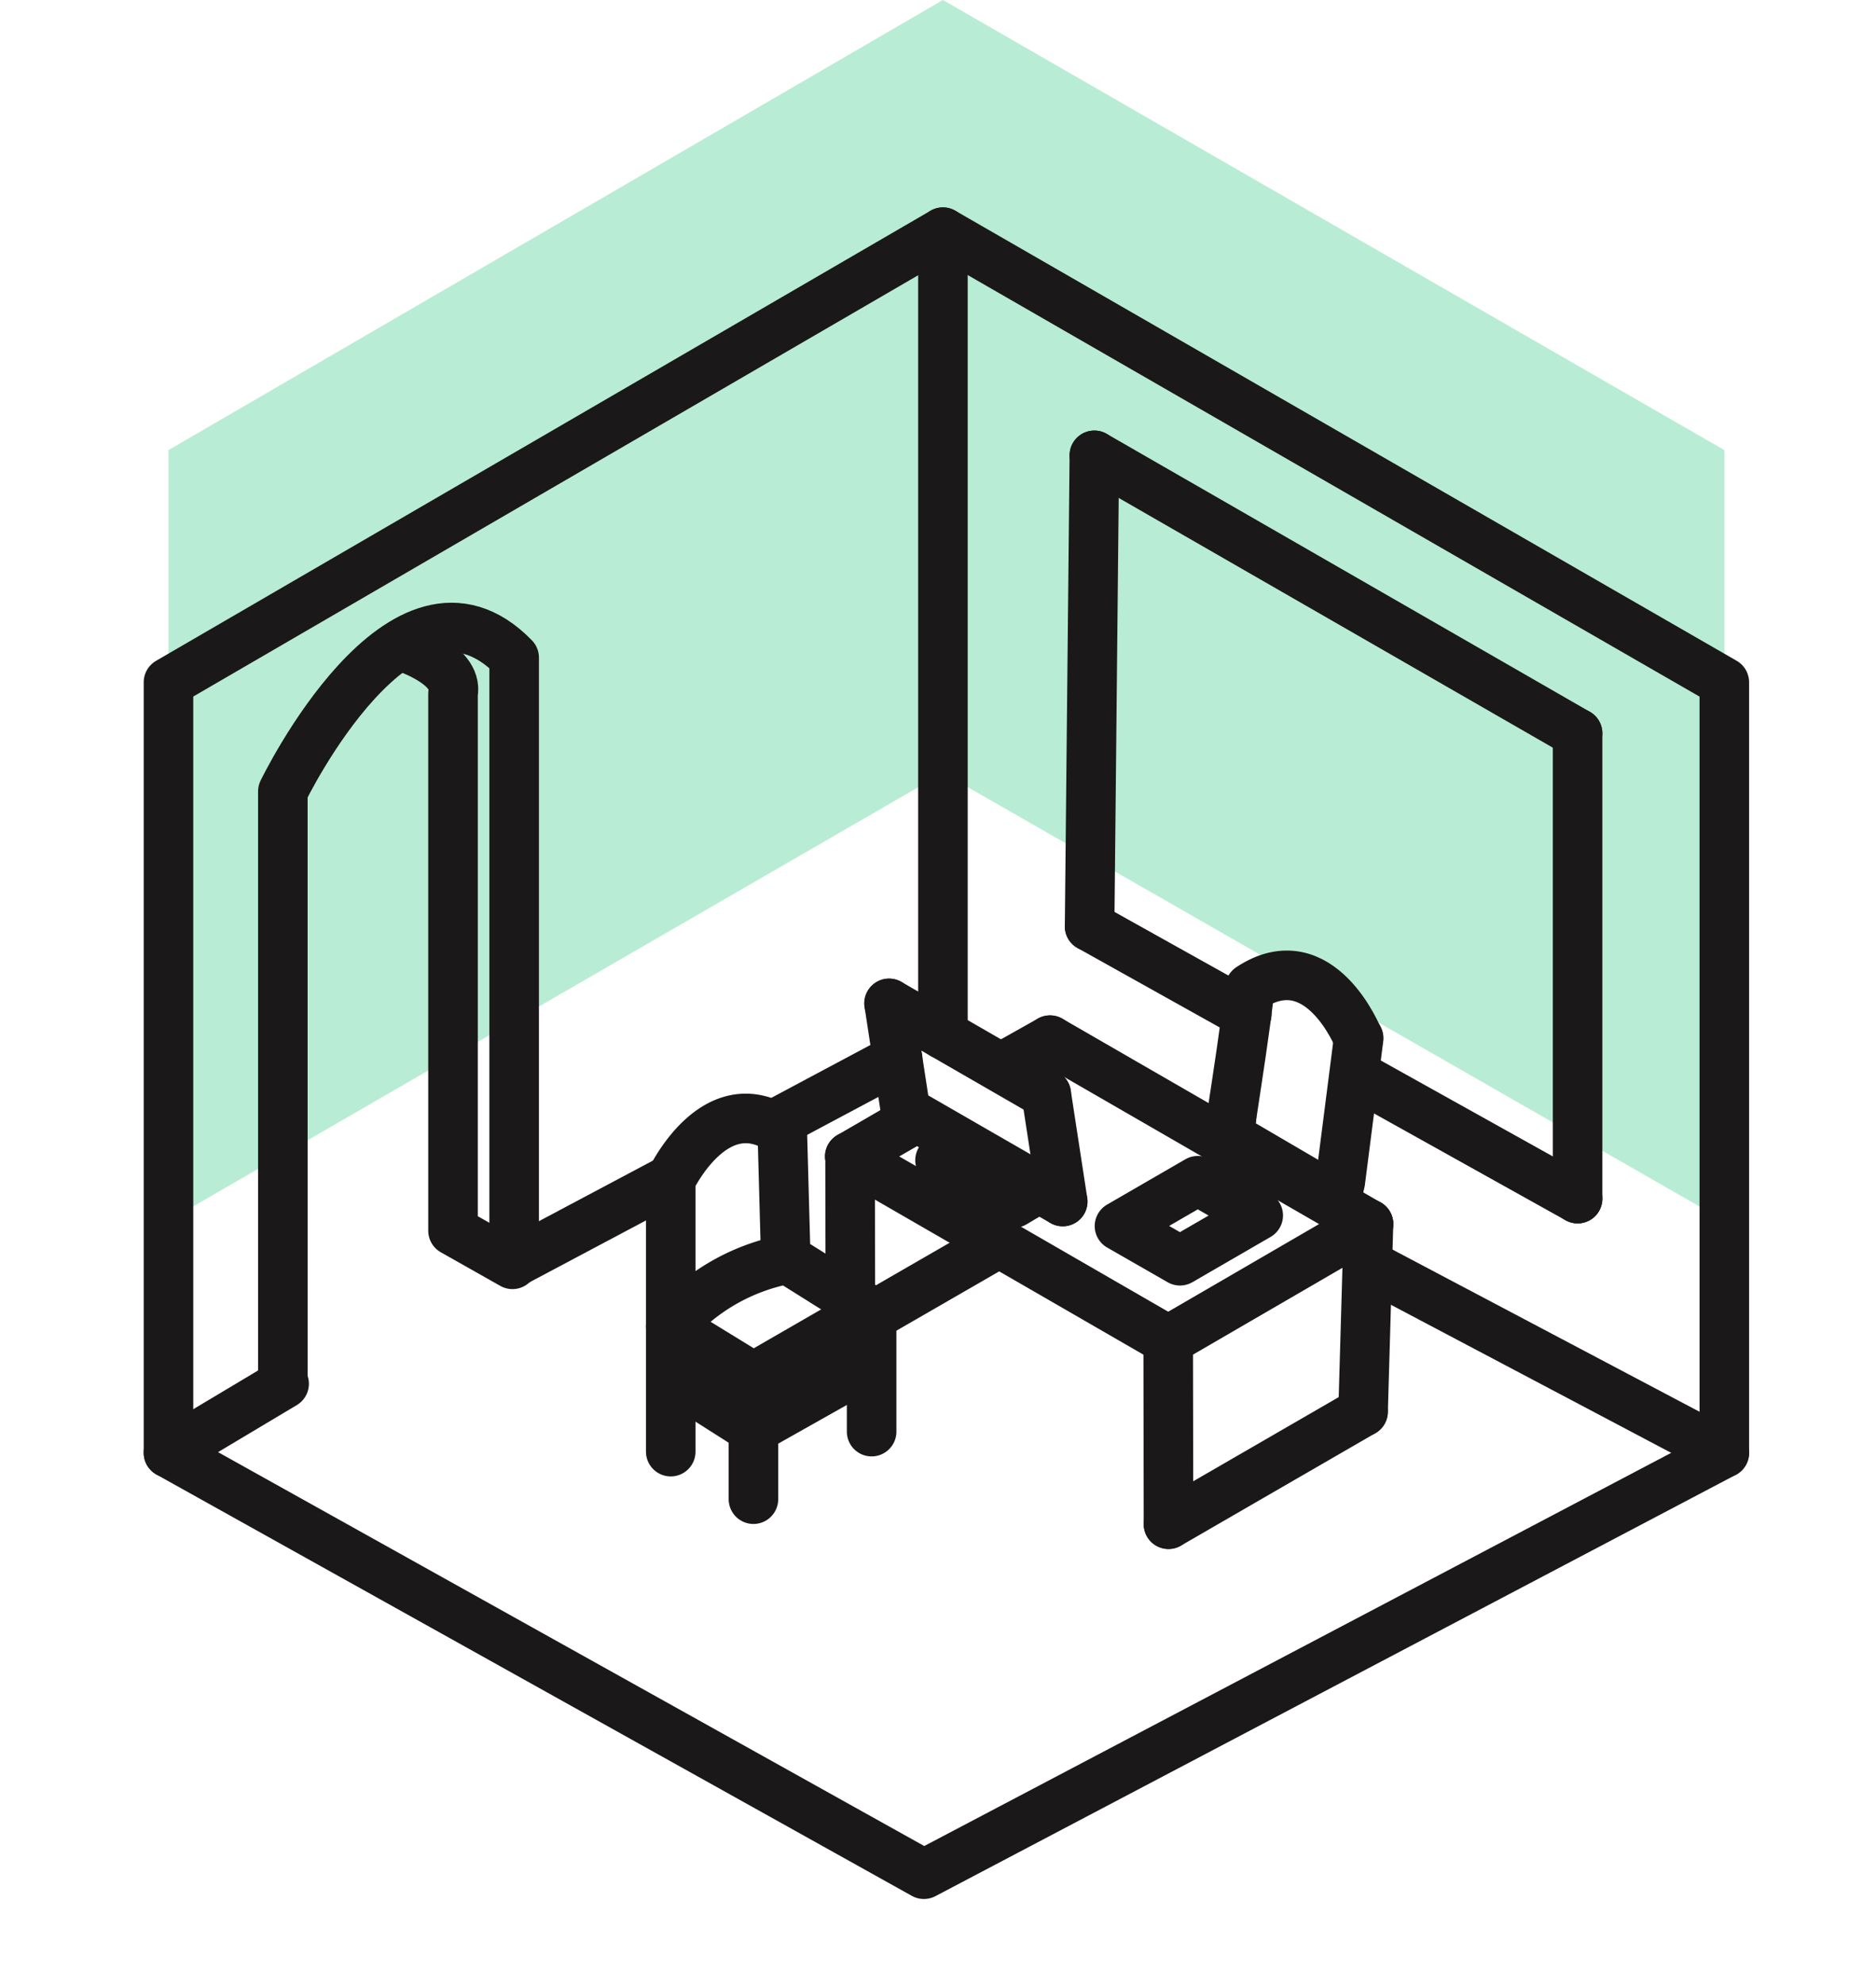 <svg id="Group_561" data-name="Group 561" xmlns="http://www.w3.org/2000/svg" width="47.319" height="50.021" viewBox="0 0 37.319 40.021">
    <defs>
        <style>
            .cls-3,.cls-4{fill:none;stroke:#1a1818;stroke-linecap:round;stroke-miterlimit:10}.cls-3{stroke-linejoin:round}.cls-5{isolation:isolate}
        </style>
    </defs>
    <g id="Group_499" data-name="Group 499">
        <rect id="Rectangle_191" data-name="Rectangle 191" width="37.319" height="37.319" rx="10" transform="translate(0 2.702)" style="fill:none"/>
        <g id="icons2-19" transform="translate(3.13)">
            <path id="Path_385" data-name="Path 385" d="M10.45 18.18v15.546l15.629-9.033 15.769 9.033V18.18L26.079 9.1z" transform="translate(-10.45 -9.1)" style="fill:#15bf6f;opacity:.3"/>
            <path id="Path_304" data-name="Path 304" class="cls-3" d="M10.45 18.18v15.546l15.245 8.5 16.153-8.5V18.18L26.079 9.1z" transform="translate(-10.45 -4.416)"/>
            <path id="Line_127" data-name="Line 127" class="cls-4" transform="translate(15.629 4.684)" d="M0 16.185V0"/>
            <path id="Line_128" data-name="Line 128" class="cls-4" transform="translate(12.291 21.355)" d="M0 1.292 2.424 0"/>
            <path id="Line_129" data-name="Line 129" class="cls-4" transform="translate(6.977 23.792)" d="M0 1.675 3.153 0"/>
            <path id="Line_130" data-name="Line 130" class="cls-4" transform="translate(0 27.916)" d="M0 1.394 2.334 0"/>
            <path id="Line_131" data-name="Line 131" class="cls-4" transform="translate(24.217 25.518)" d="M7.181 3.792 0 0"/>
            <path id="Path_305" data-name="Path 305" class="cls-3" d="M26.3 46.146V43.62l1.669 1.023v2.462" transform="translate(-16.164 -16.861)"/>
            <path id="Path_306" data-name="Path 306" class="cls-3" d="M28.621 39.905a4.1 4.1 0 0 0-2.321 1.35V38.3s.9-1.918 2.251-.985l.07 2.558 1.733 1.087v2.417" transform="translate(-16.164 -14.496)"/>
            <path id="Path_307" data-name="Path 307" class="cls-3" d="m26.33 45.076 1.65 1.049 2.308-1.3" transform="translate(-16.175 -17.294)"/>
            <path id="Line_132" data-name="Line 132" class="cls-4" transform="translate(11.805 26.656)" d="M0 1.125 1.95 0"/>
            <path id="Line_133" data-name="Line 133" class="cls-4" transform="translate(24.217 21.828)" d="M4.221 2.353 0 0"/>
            <path id="Line_134" data-name="Line 134" class="cls-4" transform="translate(28.437 14.794)" d="M0 0v9.387"/>
            <path id="Line_135" data-name="Line 135" class="cls-4" transform="translate(18.685 9.186)" d="m0 0 9.752 5.608"/>
            <path id="Line_136" data-name="Line 136" class="cls-4" transform="translate(18.589 9.186)" d="M0 9.503.096 0"/>
            <path id="Line_137" data-name="Line 137" class="cls-4" transform="translate(18.589 18.689)" d="M3.172 1.771 0 0"/>
            <g id="Group_432" data-name="Group 432" class="cls-5" transform="translate(20.175 24.693)">
                <path id="Line_138" data-name="Line 138" class="cls-4" transform="translate(0 2.347)" d="M.006 3.709 0 0"/>
                <path id="Line_139" data-name="Line 139" class="cls-4" transform="translate(.006 3.786)" d="M3.926 0 0 2.27"/>
                <path id="Line_140" data-name="Line 140" class="cls-4" transform="translate(3.933)" d="M.109 0 0 3.786"/>
            </g>
            <g id="Group_433" data-name="Group 433" class="cls-5" transform="translate(13.755 23.465)">
                <path id="Line_141" data-name="Line 141" class="cls-4" d="M.006 2.692 0 0"/>
                <path id="Line_142" data-name="Line 142" class="cls-4" transform="translate(.595 1.656)" d="M2.328 0 0 1.343"/>
            </g>
            <g id="Group_434" data-name="Group 434" class="cls-5" transform="translate(13.749 20.984)">
                <path id="Line_143" data-name="Line 143" class="cls-4" transform="translate(0 1.65)" d="M0 .697 1.202 0"/>
                <path id="Line_144" data-name="Line 144" class="cls-4" transform="translate(0 2.347)" d="M6.427 3.709 0 0"/>
                <path id="Line_145" data-name="Line 145" class="cls-4" transform="translate(6.427 3.709)" d="M4.041 0 0 2.347"/>
                <path id="Line_146" data-name="Line 146" class="cls-4" transform="translate(4.041)" d="m0 0 6.427 3.709"/>
                <path id="Line_147" data-name="Line 147" class="cls-4" transform="translate(3.153)" d="M0 .499.889 0"/>
            </g>
            <path id="Path_308" data-name="Path 308" class="cls-3" d="m43.261 39.723-1.579.914-1.221-.7 1.579-.914z" transform="translate(-21.269 -15.203)"/>
            <g id="Group_435" data-name="Group 435" class="cls-5" transform="translate(14.542 20.242)">
                <path id="Path_309" data-name="Path 309" class="cls-3" d="M36.694 37.427 33.523 35.6l-.333-2.17" transform="translate(-33.19 -33.43)"/>
                <path id="Line_148" data-name="Line 148" class="cls-4" transform="translate(3.172 1.829)" d="m0 0 .333 2.168"/>
                <path id="Line_149" data-name="Line 149" class="cls-4" d="m0 0 3.172 1.829"/>
            </g>
            <path id="Path_310" data-name="Path 310" class="cls-3" d="m36.654 38.921-.365.217-1.49-.863.307-.185" transform="translate(-19.229 -14.868)"/>
            <path id="Path_311" data-name="Path 311" class="cls-3" d="M43.971 37a3.946 3.946 0 0 1-.051.4l2.187 1.279.045-.345" transform="translate(-22.517 -14.475)"/>
            <path id="Path_312" data-name="Path 312" class="cls-4" d="m47.43 37.427.371-2.9" transform="translate(-23.782 -13.584)"/>
            <path id="Path_313" data-name="Path 313" class="cls-3" d="M46.558 33.814s-.78-1.95-2.187-1.017c-.115.934-.23 1.669-.371 2.6" transform="translate(-22.546 -12.868)"/>
            <path id="Path_314" data-name="Path 314" class="cls-3" d="M18.728 34.379v-12.2c-2.245-2.308-4.668 2.7-4.668 2.7v11.949" transform="translate(-11.752 -8.912)"/>
            <path id="Path_315" data-name="Path 315" class="cls-3" d="M17.75 22.14s1.2.358 1.074.972v10.833l1.2.678" transform="translate(-13.082 -9.117)"/>
        </g>
    </g>
</svg>
